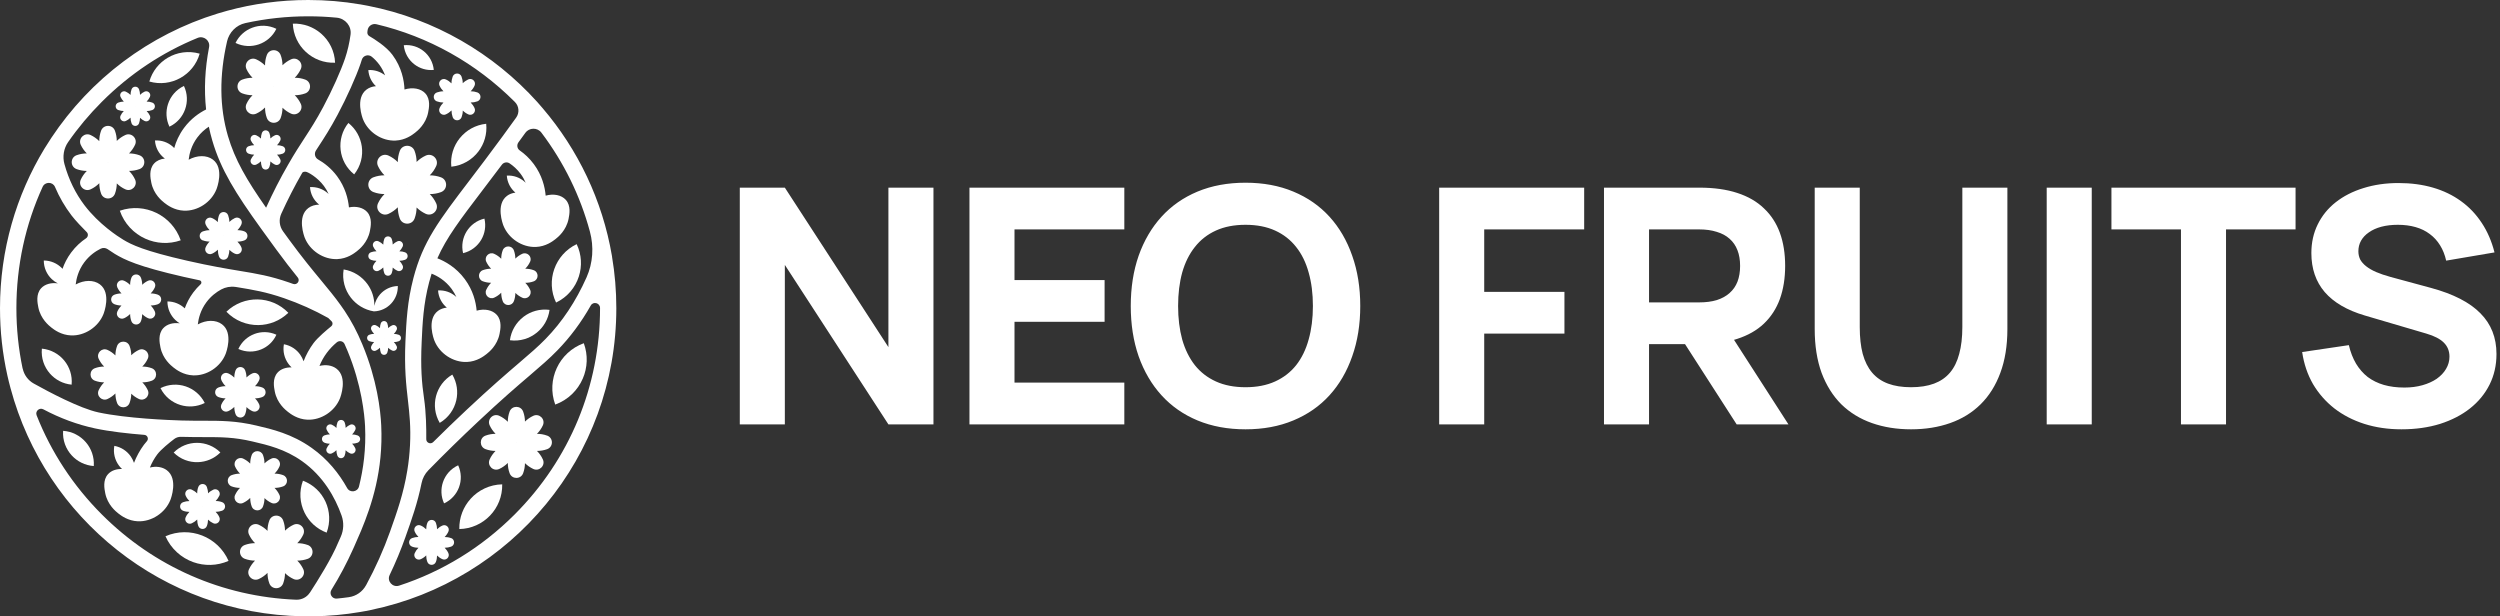 <svg width="588" height="145" viewBox="0 0 588 145" fill="none" xmlns="http://www.w3.org/2000/svg">
<rect x="0" y="0" width="588" height="145" fill="#333333" stroke="none"/>
<path d="M143.961 60.359C143.961 60.289 143.94 60.24 143.926 60.176C141.686 47.069 135.926 35.163 127.651 25.47C127.23 24.964 126.794 24.465 126.345 23.967C116.068 12.573 102.231 4.446 86.581 1.37L85.948 1.25L84.684 1.019H84.642C80.694 0.344 76.627 0 72.483 0C65.908 0 59.537 0.878 53.482 2.522C52.724 2.718 51.986 2.936 51.242 3.168C35.044 8.127 21.255 18.607 12.082 32.41C11.52 33.253 10.972 34.11 10.445 34.974C3.814 45.917 0 58.751 0 72.483C0 77.913 0.597 83.209 1.735 88.302C1.96 89.32 2.213 90.332 2.487 91.336C10.677 121.849 38.289 144.411 71.268 144.952C71.675 144.966 72.083 144.973 72.49 144.973C72.897 144.973 73.284 144.973 73.684 144.952C77.407 144.903 81.067 144.559 84.628 143.954C85.485 143.814 86.335 143.659 87.178 143.477C120.163 136.684 144.959 107.478 144.959 72.483C144.959 68.353 144.615 64.3 143.947 60.359H143.961ZM123.535 31.265C124.462 29.979 126.387 29.937 127.342 31.202C132.624 38.198 136.481 46.072 138.742 54.459C139.712 58.041 139.466 61.855 137.956 65.241C135.441 70.874 132.224 75.721 128.326 79.711C126.527 81.558 124.673 83.146 122.095 85.351C119.096 87.922 115.352 91.132 109.768 96.372C107.098 98.873 104.457 101.423 101.886 103.98C101.275 104.584 100.25 104.148 100.257 103.291C100.285 100.875 100.222 97.026 99.737 93.724C99.21 90.163 98.894 86.44 99.175 80.448C99.372 76.065 99.575 71.542 100.931 66.386C101.114 65.683 101.31 65.009 101.514 64.363C102.807 64.869 104.71 65.908 106.22 67.952C106.691 68.592 107.056 69.245 107.344 69.877C107.295 69.828 107.246 69.779 107.19 69.73C106.087 68.76 104.612 68.212 103.031 68.311C103.137 69.947 103.916 71.38 105.089 72.35C104.317 72.434 103.6 72.68 103.017 73.115C100.278 75.166 102.062 79.837 102.167 80.104C103.376 83.153 106.593 85.267 109.817 85.134C112.142 85.035 113.764 83.799 114.411 83.293C115.015 82.823 116.953 81.256 117.494 78.531C117.698 77.491 118.105 75.447 116.841 74.049C115.808 72.904 113.968 72.546 112.107 73.066C111.931 71.029 111.278 68.297 109.325 65.655C107.253 62.853 104.626 61.434 102.87 60.752C105.005 55.899 108.201 51.698 113.526 44.702C114.902 42.89 116.398 40.93 118.042 38.739C118.464 38.177 119.257 38.022 119.847 38.416C120.725 39.005 121.646 39.806 122.453 40.895C122.966 41.59 123.352 42.3 123.647 42.995C123.556 42.904 123.465 42.806 123.359 42.721C122.257 41.752 120.782 41.204 119.201 41.302C119.306 42.918 120.072 44.337 121.224 45.306C120.487 45.398 119.812 45.643 119.25 46.065C116.511 48.116 118.295 52.787 118.4 53.054C119.609 56.102 122.826 58.217 126.05 58.083C128.375 57.985 129.997 56.749 130.644 56.243C131.248 55.772 133.186 54.206 133.727 51.48C133.931 50.441 134.338 48.397 133.074 46.999C132.041 45.854 130.201 45.496 128.34 46.016C128.164 43.979 127.511 41.246 125.558 38.605C124.532 37.214 123.366 36.168 122.243 35.381C121.624 34.953 121.491 34.096 121.934 33.484C122.467 32.747 123.135 31.834 123.556 31.251L123.535 31.265ZM53.391 9.764C53.89 7.614 55.548 5.9 57.704 5.43C62.509 4.376 67.461 3.835 72.497 3.835C74.752 3.835 76.993 3.941 79.212 4.158C81.221 4.355 82.724 6.146 82.45 8.148C82.183 10.115 81.748 11.983 81.158 13.739C80.146 16.725 78.123 21.22 76.016 25.175C74.358 28.273 73.059 30.281 71.682 32.396C70.509 34.194 69.301 36.048 67.77 38.724C65.908 41.942 64.173 45.334 62.586 48.853C57.985 42.286 55.245 37.551 53.616 32.009C51.621 25.21 51.558 17.757 53.398 9.764H53.391ZM16.008 33.442C18.34 30.078 21.002 26.896 23.96 23.939C30.513 17.385 38.156 12.32 46.486 8.914C47.933 8.324 49.472 9.553 49.177 11.084C48.2 16.17 47.961 21.073 48.474 25.744C46.859 26.552 44.906 27.893 43.283 30.085C42.096 31.693 41.387 33.33 40.979 34.826C40.86 34.7 40.733 34.58 40.607 34.461C39.504 33.492 38.029 32.944 36.449 33.042C36.554 34.686 37.341 36.126 38.521 37.095C38.605 37.165 38.697 37.228 38.781 37.292C37.755 37.39 36.856 37.783 36.238 38.465C34.974 39.862 35.381 41.907 35.585 42.946C36.126 45.672 38.064 47.231 38.668 47.709C39.315 48.214 40.937 49.45 43.262 49.549C46.486 49.682 49.703 47.575 50.912 44.52C51.017 44.253 52.801 39.581 50.062 37.53C48.608 36.442 46.367 36.47 44.372 37.566C44.534 36.14 45.025 34.201 46.388 32.361C47.231 31.216 48.207 30.394 49.12 29.797C49.345 30.9 49.619 31.988 49.935 33.063C51.93 39.883 55.372 45.405 61.441 53.827C62.53 55.337 63.703 56.952 64.953 58.659C66.85 61.251 68.514 63.387 70.031 65.262C70.65 66.028 69.87 67.109 68.95 66.779C68.655 66.674 68.353 66.569 68.058 66.463C63.499 64.883 60.5 64.391 56.334 63.703C53.314 63.204 49.556 62.579 44.056 61.328C33.85 59.004 30.921 57.55 28.982 56.376C27.703 55.604 23.278 52.745 19.886 48.299C17.743 45.468 16.156 42.223 15.158 38.598C14.667 36.828 14.983 34.917 16.029 33.407L16.008 33.442ZM5.317 86.672C4.348 82.05 3.856 77.302 3.856 72.476C3.856 62.466 5.985 52.787 10.024 43.951C10.592 42.7 12.391 42.7 12.932 43.965C13.957 46.374 15.257 48.615 16.816 50.659C17.75 51.888 19.401 53.588 20.398 54.592C20.82 55.014 20.735 55.709 20.244 56.046C19.05 56.847 17.806 57.943 16.718 59.418C15.769 60.696 15.13 62.003 14.702 63.232C14.646 63.169 14.589 63.106 14.533 63.042C13.451 61.954 11.948 61.279 10.297 61.272C10.297 62.993 11.014 64.546 12.173 65.648C12.594 66.049 13.079 66.386 13.606 66.653C12.033 66.421 10.55 66.829 9.665 67.805C8.401 69.203 8.808 71.247 9.012 72.286C9.553 75.012 11.492 76.571 12.096 77.049C12.742 77.555 14.364 78.791 16.69 78.889C19.914 79.03 23.131 76.915 24.339 73.867C24.444 73.6 26.229 68.929 23.489 66.878C22.035 65.789 19.794 65.817 17.799 66.913C17.961 65.487 18.453 63.548 19.815 61.708C21.023 60.078 22.485 59.088 23.679 58.491C24.206 58.231 24.831 58.273 25.315 58.603C25.891 58.996 26.65 59.502 26.98 59.699C29.277 61.09 32.424 62.656 43.192 65.115C44.541 65.424 45.791 65.691 46.943 65.929C47.371 66.021 47.512 66.555 47.189 66.857C46.585 67.418 45.995 68.065 45.44 68.809C44.52 70.053 43.887 71.317 43.459 72.525C42.391 71.521 40.958 70.903 39.378 70.895C39.378 72.616 40.094 74.169 41.253 75.272C41.562 75.567 41.907 75.82 42.272 76.044C40.719 75.834 39.265 76.234 38.387 77.203C37.123 78.601 37.53 80.645 37.734 81.685C38.275 84.41 40.214 85.969 40.818 86.447C41.464 86.953 43.087 88.189 45.412 88.287C48.636 88.421 51.853 86.314 53.061 83.258C53.166 82.991 54.95 78.32 52.211 76.269C50.757 75.18 48.516 75.208 46.521 76.304C46.683 74.878 47.175 72.94 48.537 71.099C49.612 69.645 50.898 68.697 52.014 68.086C53.033 67.531 54.213 67.32 55.365 67.482C55.491 67.503 55.604 67.517 55.702 67.531C59.678 68.184 62.544 68.662 66.8 70.13C70.404 71.373 73.902 72.94 77.21 74.794C77.435 75.012 77.646 75.215 77.835 75.412C77.892 75.468 77.948 75.525 77.997 75.581C78.313 75.911 78.278 76.438 77.927 76.726C76.873 77.583 74.703 79.402 73.74 80.708C72.764 82.029 71.984 83.455 71.401 84.972C71.219 84.431 70.959 83.918 70.636 83.448C69.758 82.191 68.402 81.263 66.772 80.968C66.47 82.661 66.906 84.319 67.861 85.604C68.079 85.899 68.325 86.173 68.592 86.419C67.264 86.37 66.056 86.777 65.29 87.627C64.026 89.025 64.433 91.069 64.637 92.109C65.178 94.834 67.117 96.393 67.721 96.871C68.367 97.377 69.989 98.613 72.314 98.712C75.538 98.845 78.756 96.738 79.964 93.682C80.069 93.415 81.853 88.744 79.114 86.693C78.067 85.906 76.613 85.71 75.138 86.068C75.581 84.986 76.143 83.954 76.852 83.005C77.533 82.085 78.334 81.249 79.219 80.512C79.816 80.02 80.715 80.21 81.038 80.912C81.27 81.411 81.495 81.931 81.713 82.464C85.077 90.542 85.731 97.581 85.864 100.236C86.117 105.595 85.464 110.322 84.438 114.411C84.108 115.738 82.31 115.984 81.65 114.79C79.767 111.404 77.098 108.033 73.291 105.335C68.648 102.041 63.998 100.952 60.261 100.081C55.47 98.964 52.113 98.964 47.842 98.957C46.332 98.957 44.625 98.957 42.658 98.901C39.771 98.81 29.839 98.424 23.159 96.998C18.79 96.063 11.499 92.193 7.944 90.212C6.603 89.468 5.654 88.175 5.338 86.679L5.317 86.672ZM72.869 139.396C72.16 140.485 70.931 141.103 69.638 141.053C52.373 140.351 36.245 133.299 23.96 121.006C17.195 114.242 12.018 106.319 8.612 97.679C8.232 96.71 9.272 95.782 10.192 96.274C14.147 98.374 18.2 99.871 22.33 100.756C25.835 101.507 30.148 101.978 33.948 102.28C34.686 102.336 35.037 103.207 34.552 103.762C34.292 104.064 34.039 104.366 33.857 104.605C32.88 105.925 32.101 107.351 31.518 108.868C31.335 108.328 31.075 107.815 30.752 107.344C29.874 106.087 28.518 105.16 26.889 104.865C26.587 106.557 27.022 108.215 27.977 109.501C28.195 109.796 28.441 110.07 28.708 110.315C27.38 110.266 26.172 110.674 25.407 111.524C24.142 112.921 24.55 114.966 24.753 116.005C25.294 118.73 27.233 120.29 27.837 120.768C28.483 121.273 30.106 122.51 32.431 122.608C35.655 122.741 38.872 120.634 40.08 117.579C40.186 117.312 41.97 112.64 39.23 110.589C38.184 109.803 36.73 109.606 35.255 109.964C35.697 108.883 36.259 107.85 36.968 106.902C37.868 105.687 39.912 104.064 40.993 103.242C41.443 102.905 41.984 102.729 42.546 102.743H42.553C44.555 102.8 46.29 102.8 47.821 102.807C51.993 102.807 55.007 102.807 59.369 103.832C62.958 104.668 67.018 105.616 71.05 108.468C76.037 112.008 78.812 116.953 80.343 121.266C80.919 122.889 80.849 124.673 80.146 126.246C80.041 126.492 79.929 126.731 79.823 126.977L79.57 127.539C78.039 131.297 74.653 136.684 72.883 139.403L72.869 139.396ZM86.096 137.64C85.267 139.164 83.771 140.218 82.05 140.456C81.109 140.59 80.168 140.695 79.219 140.787C78.116 140.892 77.365 139.684 77.948 138.735C79.873 135.631 81.579 132.414 83.061 129.098L83.314 128.536C83.841 127.349 84.382 126.127 84.944 124.785C87.409 118.829 90.17 110.632 89.664 100.046C89.496 96.499 88.695 89.313 85.218 80.982C83.989 78.025 82.647 75.496 81.031 73.08C80.722 72.638 80.413 72.195 80.104 71.752C78.734 69.828 77.231 68.016 75.525 65.951C73.396 63.38 70.987 60.458 68.044 56.433C67.538 55.744 67.053 55.07 66.576 54.417C65.698 53.215 65.543 51.628 66.154 50.272C67.671 46.936 69.322 43.705 71.092 40.642C71.198 40.467 71.443 40.368 71.9 40.389C72.356 40.41 74.653 41.668 76.199 43.761C76.662 44.386 77.014 45.018 77.295 45.643C77.217 45.573 77.147 45.496 77.07 45.426C75.967 44.456 74.492 43.908 72.912 44.007C73.017 45.65 73.803 47.09 74.984 48.06C75.012 48.088 75.047 48.109 75.082 48.13C74.127 48.137 73.235 48.397 72.525 48.924C69.786 50.975 71.57 55.646 71.675 55.913C72.883 58.961 76.1 61.076 79.325 60.942C81.65 60.844 83.272 59.608 83.918 59.102C84.522 58.631 86.461 57.065 87.002 54.339C87.206 53.3 87.613 51.256 86.349 49.858C85.4 48.811 83.771 48.432 82.071 48.776C81.881 46.753 81.214 44.063 79.296 41.464C77.899 39.581 76.255 38.324 74.801 37.495C74.063 37.074 73.853 36.112 74.309 35.402C74.506 35.093 74.703 34.791 74.899 34.489C76.325 32.304 77.667 30.232 79.402 26.987C81.6 22.857 83.715 18.144 84.803 14.969C84.902 14.667 85 14.357 85.099 14.049C85.4 13.051 86.637 12.686 87.445 13.346C88.056 13.845 88.653 14.456 89.208 15.2C89.826 16.043 90.261 16.9 90.57 17.722C89.496 16.865 88.112 16.387 86.63 16.479C86.728 17.982 87.402 19.31 88.414 20.272C87.592 20.335 86.834 20.595 86.222 21.052C83.483 23.103 85.267 27.774 85.372 28.041C86.581 31.089 89.798 33.203 93.022 33.063C95.347 32.965 96.969 31.728 97.616 31.223C98.22 30.752 100.158 29.186 100.699 26.46C100.903 25.421 101.31 23.377 100.046 21.979C98.978 20.799 97.054 20.462 95.136 21.052C95.059 18.972 94.504 15.875 92.305 12.903C90.83 10.916 88.042 9.174 86.869 8.492C86.538 8.303 86.363 7.937 86.405 7.558C86.419 7.432 86.433 7.312 86.447 7.186C86.546 6.16 87.522 5.458 88.526 5.697C100.741 8.598 111.945 14.835 121.048 23.931L121.105 23.988C122.088 24.971 122.214 26.523 121.407 27.654C120.29 29.214 119.187 30.738 118.098 32.213C115.183 36.189 112.69 39.476 110.484 42.363C103.151 51.986 99.477 56.826 97.236 65.403C95.789 70.952 95.572 75.686 95.361 80.259C95.073 86.559 95.537 90.591 95.944 94.153C96.309 97.356 96.653 100.376 96.436 104.696C96.33 106.733 96.126 108.693 95.796 110.667C94.918 116.096 93.331 120.536 91.807 124.835L91.772 124.947C90.219 129.302 88.323 133.545 86.11 137.626L86.096 137.64ZM141.131 72.476C141.131 90.809 133.994 108.047 121.034 121.013C113.28 128.768 103.994 134.444 93.858 137.745C92.341 138.237 90.957 136.684 91.645 135.244C93.05 132.315 94.3 129.316 95.382 126.26L95.417 126.148C96.787 122.299 98.199 118.344 99.154 113.617C99.386 112.479 99.941 111.432 100.755 110.603C104.506 106.768 108.426 102.933 112.416 99.189C117.937 94.005 121.638 90.83 124.617 88.287C127.265 86.019 129.183 84.375 131.093 82.408C134.085 79.339 136.712 75.812 138.946 71.858C139.536 70.811 141.131 71.247 141.131 72.441V72.49V72.476Z" fill="white"/>
<path d="M27.816 25.876C28.238 26.03 28.673 26.108 29.116 26.115C28.8 26.431 28.54 26.803 28.35 27.21C27.985 27.997 28.807 28.819 29.593 28.454C30.008 28.264 30.387 27.99 30.703 27.674C30.703 28.124 30.78 28.58 30.942 29.009C31.244 29.823 32.396 29.823 32.698 29.009C32.853 28.587 32.93 28.152 32.937 27.709C33.246 28.018 33.618 28.271 34.019 28.461C34.805 28.819 35.62 28.004 35.255 27.218C35.072 26.81 34.805 26.438 34.489 26.122C34.939 26.122 35.388 26.044 35.817 25.883C36.639 25.588 36.639 24.429 35.817 24.127C35.388 23.965 34.939 23.888 34.482 23.895C34.805 23.572 35.058 23.207 35.255 22.792C35.62 22.012 34.805 21.191 34.019 21.549C33.611 21.732 33.246 21.991 32.937 22.308C32.937 21.865 32.853 21.422 32.698 21.001C32.396 20.186 31.244 20.193 30.942 21.001C30.78 21.43 30.703 21.879 30.703 22.329C30.387 22.006 30.008 21.746 29.593 21.556C28.807 21.191 27.985 22.006 28.35 22.792C28.54 23.2 28.8 23.572 29.123 23.895C28.68 23.895 28.238 23.972 27.816 24.127C27.001 24.429 27.001 25.581 27.816 25.883V25.876ZM31.813 24.984L31.827 24.998C31.827 24.998 31.813 24.998 31.813 25.012V24.984Z" fill="white"/>
<path d="M66.485 34.39C66.056 34.229 65.6 34.151 65.15 34.151C65.466 33.835 65.726 33.463 65.923 33.056C66.281 32.269 65.466 31.454 64.68 31.812C64.279 31.995 63.907 32.255 63.598 32.564C63.598 32.128 63.52 31.686 63.359 31.264C63.057 30.45 61.905 30.45 61.603 31.264C61.448 31.686 61.371 32.142 61.371 32.592C61.048 32.269 60.676 32.002 60.261 31.812C59.468 31.447 58.653 32.269 59.011 33.056C59.201 33.463 59.468 33.835 59.784 34.151C59.341 34.151 58.899 34.236 58.484 34.39C57.669 34.685 57.669 35.844 58.484 36.146C58.899 36.301 59.341 36.378 59.784 36.378C59.468 36.701 59.208 37.074 59.011 37.481C58.653 38.268 59.468 39.082 60.261 38.717C60.676 38.528 61.048 38.261 61.371 37.944C61.371 38.394 61.448 38.851 61.603 39.272C61.905 40.094 63.064 40.094 63.359 39.272C63.52 38.851 63.598 38.408 63.598 37.965C63.914 38.282 64.279 38.528 64.68 38.724C65.466 39.082 66.281 38.261 65.923 37.481C65.733 37.074 65.473 36.701 65.15 36.378C65.6 36.378 66.056 36.308 66.478 36.146C67.3 35.851 67.3 34.692 66.478 34.39H66.485ZM62.467 35.282V35.254C62.467 35.254 62.481 35.254 62.488 35.268C62.488 35.268 62.474 35.268 62.467 35.282Z" fill="white"/>
<path d="M47.709 56.53C48.215 56.72 48.756 56.818 49.297 56.818C48.91 57.204 48.594 57.661 48.369 58.16C47.92 59.122 48.917 60.112 49.88 59.67C50.385 59.438 50.842 59.115 51.235 58.721C51.235 59.269 51.327 59.817 51.516 60.344C51.881 61.334 53.293 61.342 53.658 60.344C53.841 59.838 53.94 59.297 53.94 58.764C54.326 59.136 54.768 59.452 55.26 59.677C56.222 60.119 57.213 59.129 56.77 58.167C56.545 57.668 56.222 57.218 55.843 56.832C56.391 56.832 56.939 56.741 57.459 56.551C58.456 56.186 58.456 54.774 57.459 54.409C56.939 54.219 56.391 54.128 55.843 54.128C56.229 53.741 56.545 53.292 56.77 52.793C57.213 51.831 56.222 50.84 55.26 51.276C54.768 51.508 54.326 51.817 53.94 52.196C53.94 51.655 53.841 51.128 53.651 50.616C53.286 49.618 51.881 49.625 51.516 50.616C51.327 51.142 51.228 51.683 51.235 52.238C50.842 51.845 50.385 51.522 49.88 51.29C48.917 50.84 47.92 51.838 48.369 52.8C48.601 53.306 48.917 53.755 49.297 54.142C48.763 54.142 48.229 54.24 47.709 54.423C46.712 54.788 46.712 56.2 47.709 56.558V56.53ZM52.563 55.448C52.563 55.448 52.577 55.462 52.584 55.469C52.584 55.469 52.57 55.483 52.563 55.483V55.448Z" fill="white"/>
<path d="M26.918 71.556C27.459 71.753 28.014 71.858 28.576 71.858C28.176 72.266 27.846 72.736 27.6 73.263C27.129 74.267 28.176 75.307 29.187 74.85C29.721 74.605 30.192 74.267 30.606 73.853C30.606 74.429 30.704 74.998 30.901 75.546C31.287 76.592 32.763 76.592 33.149 75.546C33.346 75.005 33.444 74.443 33.451 73.881C33.851 74.281 34.315 74.605 34.828 74.843C35.832 75.307 36.872 74.26 36.415 73.256C36.169 72.729 35.846 72.258 35.439 71.851C36.008 71.851 36.584 71.753 37.132 71.556C38.178 71.17 38.178 69.695 37.132 69.308C36.584 69.112 36.008 69.006 35.432 69.013C35.839 68.613 36.169 68.135 36.415 67.609C36.879 66.611 35.839 65.557 34.828 66.028C34.315 66.267 33.844 66.59 33.451 66.983C33.451 66.421 33.346 65.859 33.149 65.326C32.763 64.286 31.287 64.286 30.901 65.326C30.704 65.874 30.599 66.442 30.606 67.018C30.199 66.611 29.714 66.267 29.187 66.028C28.176 65.557 27.129 66.604 27.6 67.609C27.846 68.135 28.176 68.606 28.583 69.013C28.021 69.013 27.452 69.112 26.918 69.308C25.879 69.695 25.879 71.17 26.918 71.549V71.556ZM32.011 70.418L32.032 70.439L32.011 70.46V70.425V70.418Z" fill="white"/>
<path d="M51.385 93.393C51.926 93.59 52.495 93.688 53.057 93.695C52.657 94.095 52.319 94.58 52.074 95.107C51.596 96.125 52.657 97.179 53.675 96.708C54.209 96.456 54.694 96.118 55.108 95.704C55.108 96.287 55.206 96.863 55.403 97.418C55.797 98.472 57.286 98.478 57.665 97.418C57.862 96.877 57.967 96.308 57.974 95.739C58.374 96.139 58.845 96.463 59.365 96.708C60.376 97.179 61.43 96.118 60.959 95.107C60.713 94.58 60.383 94.102 59.976 93.695C60.552 93.695 61.128 93.597 61.683 93.393C62.736 93.007 62.736 91.51 61.683 91.131C61.128 90.927 60.545 90.829 59.969 90.829C60.376 90.422 60.713 89.944 60.959 89.417C61.43 88.406 60.376 87.345 59.365 87.816C58.845 88.061 58.367 88.385 57.974 88.785C57.974 88.216 57.862 87.647 57.665 87.106C57.279 86.06 55.789 86.06 55.403 87.106C55.206 87.661 55.101 88.237 55.108 88.82C54.701 88.406 54.209 88.061 53.675 87.816C52.657 87.345 51.596 88.399 52.074 89.417C52.319 89.944 52.65 90.422 53.064 90.829C52.495 90.829 51.926 90.934 51.385 91.131C50.339 91.517 50.332 93.007 51.385 93.393ZM56.52 92.241C56.52 92.241 56.534 92.255 56.541 92.262C56.541 92.262 56.527 92.276 56.52 92.283V92.248V92.241Z" fill="white"/>
<path d="M120.866 70.846C121.098 70.214 121.21 69.554 121.217 68.894C121.688 69.357 122.229 69.743 122.833 70.017C124.013 70.565 125.228 69.336 124.687 68.163C124.406 67.545 124.02 66.997 123.542 66.519C124.216 66.519 124.891 66.407 125.523 66.175C126.745 65.725 126.745 63.998 125.523 63.548C124.891 63.316 124.209 63.197 123.535 63.204C124.013 62.726 124.399 62.178 124.68 61.56C125.228 60.387 124.006 59.165 122.826 59.699C122.221 59.98 121.681 60.359 121.21 60.83C121.21 60.169 121.091 59.509 120.859 58.877C120.409 57.655 118.688 57.662 118.239 58.877C118 59.509 117.888 60.183 117.888 60.858C117.41 60.38 116.855 59.98 116.23 59.699C115.043 59.151 113.828 60.373 114.368 61.553C114.649 62.171 115.043 62.719 115.513 63.197C114.86 63.197 114.2 63.309 113.568 63.541C112.352 63.991 112.352 65.719 113.568 66.161C114.193 66.393 114.853 66.505 115.513 66.512C115.036 66.99 114.656 67.538 114.368 68.156C113.821 69.336 115.043 70.551 116.23 70.01C116.855 69.722 117.41 69.329 117.888 68.851C117.888 69.526 118 70.2 118.239 70.832C118.688 72.047 120.409 72.054 120.859 70.832L120.866 70.846ZM119.531 64.883V64.841C119.531 64.841 119.545 64.862 119.559 64.869C119.545 64.869 119.538 64.883 119.531 64.89V64.883Z" fill="white"/>
<path d="M90.418 45.656C89.793 46.288 89.273 47.026 88.901 47.834C88.185 49.4 89.807 51.016 91.367 50.299C92.196 49.913 92.94 49.386 93.565 48.754C93.565 49.646 93.72 50.545 94.029 51.388C94.626 53.004 96.916 53.011 97.513 51.388C97.822 50.552 97.977 49.674 97.984 48.803C98.609 49.414 99.332 49.92 100.133 50.292C101.699 51.009 103.315 49.386 102.591 47.827C102.219 47.012 101.706 46.274 101.081 45.649C101.973 45.649 102.865 45.502 103.708 45.193C105.331 44.596 105.331 42.298 103.708 41.702C102.858 41.392 101.966 41.238 101.074 41.238C101.706 40.613 102.219 39.875 102.591 39.06C103.315 37.501 101.699 35.871 100.133 36.595C99.332 36.96 98.609 37.466 97.984 38.084C97.984 37.206 97.822 36.335 97.513 35.499C96.916 33.883 94.626 33.891 94.029 35.499C93.72 36.349 93.558 37.234 93.565 38.133C92.94 37.494 92.196 36.967 91.367 36.588C89.8 35.864 88.178 37.48 88.901 39.053C89.281 39.868 89.8 40.606 90.425 41.231C89.547 41.231 88.677 41.385 87.841 41.694C86.225 42.291 86.225 44.581 87.841 45.178C88.677 45.487 89.547 45.642 90.425 45.642L90.418 45.656ZM95.75 43.422C95.75 43.422 95.771 43.444 95.778 43.45C95.778 43.465 95.757 43.472 95.75 43.486V43.429V43.422Z" fill="white"/>
<path d="M102.75 23.839C103.249 24.021 103.775 24.113 104.302 24.113C103.93 24.492 103.614 24.934 103.389 25.419C102.954 26.36 103.937 27.337 104.871 26.901C105.37 26.669 105.812 26.353 106.199 25.974C106.199 26.515 106.29 27.049 106.473 27.561C106.831 28.538 108.208 28.538 108.566 27.561C108.749 27.063 108.847 26.536 108.847 26.002C109.219 26.374 109.655 26.677 110.139 26.901C111.074 27.33 112.043 26.353 111.614 25.419C111.39 24.934 111.074 24.492 110.701 24.113C111.235 24.113 111.769 24.021 112.282 23.839C113.258 23.488 113.258 22.104 112.282 21.738C111.776 21.556 111.235 21.465 110.694 21.465C111.074 21.092 111.39 20.65 111.614 20.158C112.043 19.224 111.074 18.247 110.132 18.676C109.655 18.901 109.212 19.203 108.84 19.575C108.84 19.048 108.742 18.521 108.559 18.023C108.201 17.046 106.824 17.053 106.466 18.023C106.283 18.535 106.185 19.069 106.192 19.61C105.805 19.224 105.363 18.908 104.864 18.683C103.93 18.254 102.947 19.224 103.382 20.165C103.607 20.65 103.923 21.092 104.302 21.471C103.775 21.471 103.249 21.57 102.75 21.745C101.773 22.104 101.773 23.48 102.75 23.846V23.839ZM107.505 22.771L107.519 22.785C107.519 22.785 107.519 22.799 107.505 22.806V22.771Z" fill="white"/>
<path d="M87.236 61.111C87.657 61.265 88.093 61.343 88.542 61.343C88.226 61.659 87.966 62.031 87.776 62.445C87.411 63.239 88.233 64.054 89.027 63.689C89.441 63.499 89.82 63.232 90.144 62.909C90.144 63.358 90.221 63.815 90.375 64.237C90.677 65.058 91.837 65.065 92.138 64.237C92.293 63.815 92.37 63.373 92.37 62.93C92.686 63.239 93.052 63.492 93.459 63.682C94.246 64.054 95.068 63.225 94.702 62.438C94.513 62.031 94.253 61.652 93.93 61.336C94.386 61.336 94.836 61.258 95.264 61.104C96.086 60.809 96.086 59.643 95.264 59.341C94.836 59.179 94.379 59.109 93.93 59.109C94.246 58.793 94.506 58.42 94.702 58.006C95.068 57.219 94.246 56.397 93.459 56.763C93.052 56.945 92.686 57.205 92.37 57.514C92.37 57.072 92.293 56.629 92.138 56.208C91.837 55.393 90.677 55.393 90.375 56.208C90.221 56.636 90.144 57.086 90.144 57.535C89.82 57.212 89.448 56.945 89.027 56.756C88.233 56.383 87.418 57.205 87.776 57.999C87.966 58.413 88.226 58.786 88.549 59.102C88.107 59.102 87.664 59.179 87.243 59.334C86.428 59.636 86.421 60.795 87.243 61.097L87.236 61.111ZM91.239 60.219L91.254 60.233C91.254 60.233 91.239 60.233 91.239 60.247V60.219Z" fill="white"/>
<path d="M93.296 81.41C93.135 81.059 92.91 80.736 92.629 80.462C93.022 80.462 93.409 80.399 93.781 80.258C94.491 80.005 94.491 79.001 93.781 78.741C93.409 78.6 93.016 78.537 92.629 78.537C92.903 78.263 93.128 77.947 93.296 77.589C93.606 76.915 92.903 76.198 92.229 76.521C91.878 76.676 91.561 76.901 91.295 77.168C91.295 76.788 91.224 76.402 91.091 76.037C90.831 75.334 89.826 75.334 89.567 76.037C89.433 76.409 89.363 76.795 89.37 77.181C89.089 76.9 88.766 76.676 88.408 76.507C87.726 76.191 87.017 76.894 87.333 77.575C87.495 77.933 87.719 78.249 88 78.523C87.621 78.523 87.235 78.593 86.869 78.727C86.167 78.987 86.16 79.984 86.869 80.244C87.235 80.377 87.607 80.448 87.993 80.448C87.719 80.722 87.495 81.045 87.333 81.396C87.024 82.077 87.726 82.787 88.408 82.464C88.766 82.302 89.089 82.07 89.37 81.789C89.37 82.176 89.433 82.569 89.567 82.934C89.826 83.637 90.831 83.644 91.091 82.934C91.224 82.569 91.295 82.19 91.295 81.803C91.569 82.07 91.878 82.288 92.229 82.45C92.903 82.766 93.612 82.056 93.296 81.382V81.41ZM90.318 79.514V79.493C90.318 79.493 90.318 79.493 90.332 79.507C90.332 79.507 90.318 79.507 90.318 79.521V79.514Z" fill="white"/>
<path d="M76.304 104.134C76.711 104.288 77.147 104.359 77.575 104.366C77.266 104.675 77.013 105.033 76.831 105.433C76.472 106.199 77.273 106.993 78.046 106.641C78.453 106.459 78.818 106.199 79.12 105.883C79.12 106.318 79.198 106.761 79.352 107.175C79.64 107.962 80.771 107.969 81.059 107.175C81.214 106.768 81.291 106.332 81.291 105.904C81.6 106.206 81.951 106.459 82.352 106.634C83.117 106.986 83.911 106.192 83.56 105.419C83.377 105.019 83.124 104.661 82.815 104.352C83.251 104.352 83.686 104.274 84.108 104.127C84.908 103.832 84.908 102.701 84.108 102.413C83.693 102.258 83.258 102.181 82.815 102.181C83.124 101.872 83.377 101.514 83.567 101.113C83.918 100.341 83.124 99.547 82.359 99.898C81.958 100.081 81.607 100.327 81.298 100.629C81.298 100.2 81.221 99.772 81.066 99.357C80.778 98.564 79.647 98.571 79.359 99.357C79.205 99.772 79.127 100.214 79.127 100.65C78.818 100.334 78.453 100.081 78.053 99.891C77.28 99.54 76.479 100.327 76.838 101.099C77.02 101.5 77.273 101.865 77.582 102.167C77.154 102.167 76.725 102.244 76.311 102.399C75.524 102.687 75.524 103.818 76.311 104.106L76.304 104.134ZM80.188 103.27C80.188 103.27 80.188 103.27 80.202 103.284C80.202 103.284 80.202 103.284 80.188 103.298V103.27Z" fill="white"/>
<path d="M25.288 93.844C25.984 93.521 26.609 93.078 27.143 92.544C27.143 93.303 27.269 94.055 27.536 94.771C28.042 96.134 29.973 96.134 30.472 94.771C30.732 94.069 30.865 93.331 30.872 92.594C31.392 93.106 32.01 93.535 32.678 93.844C33.998 94.455 35.361 93.085 34.757 91.765C34.434 91.076 33.998 90.465 33.471 89.931C34.223 89.931 34.982 89.812 35.691 89.545C37.054 89.046 37.054 87.108 35.691 86.602C34.975 86.342 34.223 86.209 33.464 86.216C33.998 85.682 34.434 85.071 34.75 84.382C35.361 83.062 33.998 81.692 32.678 82.296C32.003 82.612 31.385 83.041 30.872 83.553C30.872 82.816 30.739 82.078 30.472 81.376C29.973 80.013 28.035 80.02 27.536 81.376C27.276 82.092 27.143 82.844 27.143 83.603C26.609 83.062 25.984 82.619 25.288 82.303C23.968 81.685 22.598 83.055 23.202 84.375C23.525 85.071 23.961 85.682 24.494 86.216C23.75 86.216 23.012 86.342 22.317 86.602C20.954 87.101 20.954 89.039 22.317 89.538C23.019 89.798 23.757 89.931 24.494 89.931C23.968 90.465 23.532 91.083 23.209 91.772C22.598 93.092 23.975 94.455 25.295 93.844H25.288ZM28.983 88.049C28.983 88.049 28.997 88.07 29.004 88.077C29.004 88.077 28.99 88.098 28.983 88.105V88.056V88.049Z" fill="white"/>
<path d="M18.01 39.771C18.783 40.052 19.598 40.199 20.419 40.206C19.836 40.789 19.352 41.477 19 42.236C18.326 43.697 19.843 45.214 21.305 44.533C22.077 44.182 22.765 43.69 23.355 43.093C23.355 43.929 23.496 44.758 23.784 45.551C24.339 47.062 26.474 47.062 27.036 45.551C27.324 44.779 27.465 43.957 27.472 43.142C28.048 43.711 28.729 44.189 29.481 44.526C30.935 45.2 32.445 43.683 31.771 42.229C31.426 41.471 30.942 40.789 30.352 40.199C31.188 40.199 32.016 40.059 32.81 39.771C34.32 39.216 34.32 37.073 32.81 36.518C32.016 36.223 31.18 36.083 30.345 36.083C30.928 35.5 31.412 34.812 31.764 34.06C32.438 32.606 30.928 31.082 29.474 31.756C28.722 32.1 28.041 32.578 27.465 33.147C27.465 32.332 27.317 31.51 27.029 30.737C26.474 29.227 24.339 29.234 23.777 30.737C23.489 31.524 23.341 32.36 23.349 33.196C22.759 32.599 22.063 32.114 21.297 31.756C19.836 31.082 18.319 32.599 18.994 34.06C19.345 34.819 19.829 35.5 20.412 36.083C19.598 36.083 18.783 36.23 18.003 36.511C16.5 37.066 16.493 39.202 18.003 39.764L18.01 39.771ZM25.393 38.113C25.393 38.113 25.414 38.134 25.421 38.148C25.421 38.148 25.4 38.162 25.393 38.176V38.12V38.113Z" fill="white"/>
<path d="M62.762 12.938C62.467 13.724 62.327 14.56 62.334 15.396C61.743 14.806 61.041 14.314 60.276 13.963C58.814 13.282 57.297 14.799 57.971 16.26C58.323 17.019 58.807 17.707 59.397 18.29C58.576 18.29 57.761 18.431 56.988 18.719C55.478 19.267 55.478 21.409 56.988 21.964C57.761 22.252 58.576 22.392 59.39 22.399C58.807 22.982 58.323 23.671 57.971 24.429C57.297 25.883 58.814 27.401 60.276 26.726C61.048 26.368 61.743 25.876 62.334 25.286C62.334 26.122 62.467 26.951 62.762 27.745C63.317 29.255 65.452 29.262 66.014 27.745C66.295 26.972 66.443 26.157 66.443 25.335C67.026 25.904 67.7 26.382 68.452 26.726C69.906 27.393 71.423 25.876 70.749 24.422C70.397 23.664 69.913 22.982 69.33 22.399C70.166 22.399 70.987 22.259 71.788 21.971C73.298 21.416 73.298 19.273 71.788 18.719C70.994 18.424 70.159 18.283 69.323 18.29C69.906 17.707 70.39 17.019 70.742 16.26C71.416 14.806 69.906 13.289 68.452 13.956C67.7 14.3 67.026 14.778 66.443 15.347C66.443 14.532 66.295 13.71 66.007 12.938C65.452 11.427 63.317 11.434 62.762 12.938ZM64.356 20.362V20.313C64.356 20.313 64.378 20.327 64.385 20.341C64.385 20.341 64.371 20.362 64.356 20.369V20.362Z" fill="white"/>
<path d="M72.378 128.184C71.584 127.896 70.748 127.749 69.912 127.756C70.496 127.173 70.98 126.485 71.331 125.726C72.006 124.265 70.496 122.748 69.041 123.422C68.29 123.766 67.616 124.237 67.033 124.813C67.033 123.991 66.885 123.176 66.597 122.403C66.042 120.893 63.907 120.9 63.352 122.403C63.057 123.19 62.916 124.026 62.916 124.862C62.333 124.265 61.631 123.78 60.865 123.422C59.404 122.748 57.887 124.258 58.561 125.719C58.913 126.485 59.397 127.166 59.987 127.749C59.165 127.749 58.351 127.896 57.578 128.177C56.068 128.732 56.068 130.868 57.578 131.43C58.351 131.711 59.165 131.858 59.98 131.858C59.397 132.448 58.913 133.136 58.561 133.888C57.887 135.349 59.404 136.859 60.865 136.185C61.638 135.834 62.333 135.335 62.916 134.745C62.916 135.588 63.057 136.417 63.352 137.211C63.907 138.721 66.042 138.721 66.604 137.211C66.885 136.431 67.033 135.616 67.033 134.801C67.616 135.37 68.29 135.841 69.041 136.185C70.496 136.859 72.013 135.342 71.338 133.888C70.987 133.122 70.502 132.441 69.919 131.858C70.755 131.858 71.577 131.725 72.378 131.437C73.888 130.882 73.888 128.739 72.378 128.177V128.184ZM64.953 129.842V129.786C64.953 129.786 64.975 129.807 64.981 129.814C64.981 129.828 64.968 129.835 64.953 129.849V129.842Z" fill="white"/>
<path d="M128.697 102.462C127.925 102.174 127.103 102.034 126.288 102.041C126.857 101.472 127.335 100.797 127.679 100.053C128.339 98.62 126.857 97.138 125.431 97.798C124.7 98.135 124.033 98.599 123.471 99.161C123.471 98.367 123.324 97.566 123.043 96.801C122.495 95.326 120.409 95.326 119.861 96.801C119.573 97.573 119.432 98.388 119.439 99.203C118.863 98.62 118.175 98.135 117.423 97.791C115.99 97.131 114.508 98.613 115.169 100.039C115.513 100.79 115.983 101.465 116.559 102.034C115.759 102.034 114.958 102.174 114.192 102.455C112.717 102.996 112.717 105.089 114.192 105.637C114.958 105.918 115.759 106.059 116.552 106.059C115.983 106.635 115.506 107.309 115.169 108.053C114.508 109.486 115.99 110.961 117.423 110.301C118.175 109.957 118.856 109.472 119.439 108.889C119.439 109.704 119.573 110.526 119.861 111.299C120.409 112.774 122.495 112.781 123.043 111.299C123.324 110.54 123.464 109.739 123.471 108.939C124.033 109.493 124.7 109.957 125.431 110.301C126.864 110.961 128.339 109.472 127.679 108.053C127.342 107.309 126.864 106.635 126.295 106.059C127.11 106.059 127.925 105.925 128.697 105.644C130.179 105.096 130.179 103.003 128.697 102.455V102.462ZM121.42 104.078V104.029C121.42 104.029 121.441 104.043 121.448 104.057L121.42 104.085V104.078Z" fill="white"/>
<path d="M57.179 118.288C57.804 117.993 58.38 117.592 58.85 117.108C58.85 117.789 58.963 118.47 59.202 119.117C59.658 120.346 61.4 120.353 61.857 119.117C62.096 118.484 62.208 117.817 62.208 117.15C62.686 117.621 63.233 118 63.852 118.288C65.039 118.836 66.268 117.599 65.727 116.412C65.439 115.794 65.046 115.232 64.568 114.755C65.249 114.755 65.931 114.642 66.577 114.403C67.813 113.954 67.813 112.205 66.577 111.748C65.931 111.509 65.249 111.397 64.568 111.397C65.046 110.919 65.439 110.364 65.72 109.739C66.275 108.552 65.039 107.316 63.852 107.857C63.233 108.138 62.686 108.524 62.208 108.995C62.208 108.327 62.096 107.66 61.857 107.028C61.4 105.806 59.658 105.806 59.202 107.028C58.963 107.674 58.85 108.356 58.85 109.037C58.373 108.552 57.804 108.152 57.179 107.857C55.984 107.309 54.748 108.545 55.296 109.739C55.584 110.364 55.977 110.919 56.455 111.397C55.788 111.397 55.12 111.516 54.488 111.748C53.259 112.205 53.259 113.947 54.488 114.403C55.12 114.635 55.781 114.748 56.448 114.755C55.97 115.232 55.584 115.794 55.296 116.412C54.741 117.606 55.984 118.843 57.179 118.288ZM60.515 113.048C60.515 113.048 60.529 113.069 60.536 113.076L60.515 113.097V113.055V113.048Z" fill="white"/>
<path d="M51.593 116.602C52.007 115.696 51.073 114.754 50.167 115.169C49.703 115.387 49.282 115.675 48.93 116.033C48.93 115.527 48.832 115.021 48.656 114.537C48.319 113.602 46.992 113.602 46.64 114.537C46.458 115.028 46.373 115.541 46.38 116.061C46.015 115.689 45.58 115.387 45.102 115.162C44.196 114.747 43.255 115.682 43.669 116.588C43.887 117.065 44.189 117.487 44.554 117.852C44.048 117.852 43.543 117.943 43.058 118.119C42.124 118.456 42.124 119.784 43.058 120.128C43.536 120.311 44.041 120.395 44.547 120.395C44.189 120.76 43.887 121.182 43.669 121.659C43.255 122.565 44.196 123.5 45.102 123.085C45.58 122.86 46.015 122.558 46.38 122.193C46.38 122.706 46.465 123.226 46.64 123.71C46.985 124.644 48.312 124.651 48.656 123.71C48.839 123.233 48.923 122.72 48.93 122.214C49.282 122.565 49.703 122.853 50.167 123.071C51.073 123.485 52.007 122.544 51.593 121.645C51.375 121.167 51.08 120.746 50.715 120.381C51.234 120.381 51.747 120.296 52.239 120.121C53.173 119.777 53.173 118.449 52.239 118.105C51.747 117.922 51.227 117.831 50.715 117.838C51.073 117.473 51.375 117.051 51.593 116.581V116.602ZM47.638 119.144V119.109C47.638 119.109 47.652 119.123 47.659 119.123C47.659 119.123 47.645 119.137 47.638 119.144Z" fill="white"/>
<path d="M28.182 49.562C29.235 52.617 31.476 54.928 34.208 56.151C36.73 57.288 39.68 57.499 42.504 56.523C41.486 53.587 39.378 51.339 36.786 50.075C34.194 48.817 31.125 48.543 28.182 49.562Z" fill="white"/>
<path d="M67.811 73.564C65.837 71.52 63.217 70.466 60.583 70.424C57.949 70.382 55.294 71.337 53.25 73.318C55.301 75.447 58.055 76.493 60.794 76.458C63.33 76.423 65.852 75.468 67.818 73.564H67.811Z" fill="white"/>
<path d="M130.364 63.288C129.486 65.775 129.556 68.591 130.785 71.162C133.454 69.891 135.323 67.615 136.152 65.002C136.924 62.593 136.812 59.888 135.632 57.423C133.068 58.652 131.242 60.801 130.364 63.288Z" fill="white"/>
<path d="M42.454 95.263C44.281 95.818 46.318 95.698 48.158 94.785C47.203 92.868 45.559 91.512 43.676 90.88C41.794 90.247 39.666 90.332 37.748 91.287C38.739 93.282 40.473 94.666 42.454 95.263Z" fill="white"/>
<path d="M9.848 82C9.637 84.22 10.382 86.306 11.744 87.865C13.002 89.298 14.793 90.275 16.844 90.471C17.048 88.336 16.366 86.32 15.102 84.789C13.838 83.257 11.983 82.204 9.848 82Z" fill="white"/>
<path d="M14.843 101.331C14.689 103.558 15.489 105.623 16.894 107.14C18.194 108.538 20.006 109.472 22.057 109.613C22.204 107.47 21.467 105.475 20.16 103.979C18.854 102.483 16.979 101.479 14.836 101.331H14.843Z" fill="white"/>
<path d="M51.832 106.417C50.314 104.907 48.319 104.155 46.332 104.155C44.344 104.155 42.356 104.921 40.846 106.445C42.426 108.019 44.512 108.77 46.578 108.7C48.488 108.637 50.378 107.878 51.832 106.417Z" fill="white"/>
<path d="M59.84 78.551C58.217 79.155 56.833 80.384 56.06 82.077C57.824 82.878 59.755 82.864 61.42 82.182C62.958 81.557 64.272 80.363 65.009 78.727C63.309 77.954 61.462 77.94 59.84 78.544V78.551Z" fill="white"/>
<path d="M110.689 117.318C108.989 119.2 107.977 121.701 108.033 124.433C110.878 124.377 113.428 123.169 115.254 121.265C117.081 119.362 118.176 116.763 118.12 113.918C115.163 113.981 112.529 115.281 110.689 117.311V117.318Z" fill="white"/>
<path d="M107.958 114.607C108.562 112.985 108.541 111.137 107.762 109.438C105.998 110.245 104.748 111.72 104.179 113.42C103.652 114.994 103.694 116.764 104.446 118.393C106.139 117.614 107.361 116.223 107.965 114.6L107.958 114.607Z" fill="white"/>
<path d="M108.16 32.466C106.677 34.292 105.891 36.687 106.151 39.209C108.778 38.935 111.025 37.587 112.515 35.641C113.884 33.843 114.601 31.539 114.355 29.115C111.826 29.375 109.649 30.64 108.167 32.466H108.16Z" fill="white"/>
<path d="M102.028 16.443C101.852 14.666 100.981 13.128 99.703 12.074C98.425 11.021 96.746 10.459 94.969 10.634C95.151 12.482 96.086 14.069 97.448 15.123C98.706 16.099 100.321 16.612 102.028 16.443Z" fill="white"/>
<path d="M81.939 28.918C80.457 30.772 79.867 33.055 80.113 35.247C80.359 37.438 81.44 39.532 83.302 41.014C84.84 39.082 85.416 36.694 85.093 34.425C84.791 32.332 83.723 30.344 81.939 28.918Z" fill="white"/>
<path d="M87.946 73.234C87.946 73.234 87.946 73.234 87.953 73.234C89.548 73.185 90.974 72.496 91.985 71.415C93.004 70.333 93.608 68.865 93.566 67.27C91.901 67.32 90.426 68.064 89.4 69.216C88.726 69.975 88.255 70.916 88.052 71.942C88.073 70.066 87.483 68.282 86.429 66.828C85.137 65.044 83.17 63.751 80.824 63.372C80.43 65.809 81.105 68.177 82.503 69.989C83.788 71.661 85.692 72.869 87.939 73.234H87.946Z" fill="white"/>
<path d="M113.936 51.417C112.117 51.846 110.649 52.969 109.743 54.437C108.837 55.906 108.486 57.725 108.914 59.544C110.804 59.102 112.314 57.9 113.213 56.348C114.042 54.908 114.351 53.166 113.936 51.417Z" fill="white"/>
<path d="M102.554 93.169C102.02 95.227 102.266 97.482 103.425 99.463C105.476 98.254 106.825 96.302 107.317 94.152C107.773 92.165 107.499 90.001 106.382 88.105C104.409 89.263 103.088 91.118 102.554 93.169Z" fill="white"/>
<path d="M123.114 74.526C121.428 75.819 120.234 77.75 119.932 80.026C122.292 80.342 124.554 79.626 126.267 78.228C127.848 76.942 128.965 75.067 129.253 72.882C126.984 72.581 124.799 73.234 123.114 74.519V74.526Z" fill="white"/>
<path d="M47.541 125.951C44.857 124.905 41.774 124.876 38.922 126.127C40.221 129.084 42.638 131.205 45.461 132.217C48.067 133.144 51.025 133.123 53.757 131.922C52.507 129.077 50.224 127.005 47.541 125.951Z" fill="white"/>
<path d="M106.102 126.569C105.61 126.386 105.098 126.302 104.578 126.302C104.943 125.944 105.238 125.522 105.456 125.044C105.87 124.138 104.943 123.204 104.037 123.618C103.566 123.829 103.152 124.124 102.794 124.475C102.794 123.97 102.702 123.464 102.527 122.979C102.183 122.045 100.855 122.052 100.511 122.979C100.328 123.464 100.244 123.984 100.244 124.497C99.879 124.131 99.45 123.822 98.965 123.604C98.059 123.19 97.125 124.124 97.54 125.03C97.757 125.508 98.059 125.929 98.418 126.288C97.912 126.288 97.406 126.386 96.921 126.555C95.987 126.899 95.987 128.226 96.921 128.571C97.399 128.753 97.912 128.837 98.418 128.837C98.052 129.203 97.757 129.624 97.54 130.095C97.125 131.008 98.059 131.942 98.965 131.521C99.443 131.303 99.879 131.001 100.244 130.629C100.244 131.148 100.328 131.661 100.511 132.153C100.848 133.087 102.175 133.087 102.527 132.153C102.709 131.675 102.794 131.163 102.794 130.657C103.152 131.008 103.566 131.303 104.037 131.514C104.943 131.928 105.87 130.994 105.456 130.088C105.245 129.617 104.943 129.196 104.585 128.83C105.098 128.83 105.61 128.746 106.102 128.571C107.036 128.226 107.036 126.899 106.102 126.548V126.569ZM101.494 127.594V127.559C101.494 127.559 101.508 127.573 101.515 127.58L101.494 127.601V127.594Z" fill="white"/>
<path d="M130.961 86.546C129.746 89.159 129.521 92.235 130.589 95.157C133.623 94.055 135.899 91.772 137.079 89.025C138.175 86.483 138.337 83.532 137.311 80.723C134.389 81.79 132.176 83.933 130.961 86.546Z" fill="white"/>
<path d="M71.254 113.068C70.299 115.618 70.516 118.322 71.633 120.584C72.666 122.677 74.464 124.398 76.824 125.276C77.744 122.825 77.576 120.226 76.571 118.02C75.567 115.808 73.712 113.982 71.261 113.068H71.254Z" fill="white"/>
<path d="M42.4 18.354C44.542 17.167 46.235 15.165 46.966 12.623C44.325 11.864 41.627 12.293 39.436 13.592C37.413 14.793 35.825 16.739 35.123 19.176C37.666 19.907 40.258 19.541 42.4 18.354Z" fill="white"/>
<path d="M78.812 14.758C78.707 12.011 77.45 9.581 75.532 7.909C73.755 6.364 71.409 5.465 68.873 5.563C68.978 8.204 70.137 10.557 71.936 12.215C73.734 13.88 76.164 14.856 78.805 14.751L78.812 14.758Z" fill="white"/>
<path d="M39.505 24.507C38.964 26.192 39.034 28.075 39.849 29.796C41.64 28.946 42.925 27.45 43.536 25.715C44.154 23.98 44.112 22.013 43.262 20.215C41.401 21.1 40.087 22.68 39.505 24.507Z" fill="white"/>
<path d="M60.886 10.43C62.627 9.826 64.138 8.562 65.002 6.778C63.147 5.879 61.089 5.844 59.305 6.525C57.654 7.15 56.228 8.386 55.393 10.1C57.177 10.971 59.151 11.027 60.886 10.43Z" fill="white"/>
<path d="M552.449 81.176C552.836 82.826 553.403 84.282 554.15 85.545C554.898 86.782 555.813 87.826 556.896 88.677C558.004 89.502 559.267 90.121 560.685 90.533C562.128 90.946 563.74 91.151 565.519 91.151C567.039 91.151 568.444 90.971 569.732 90.61C571.021 90.249 572.143 89.747 573.097 89.103C574.05 88.432 574.785 87.659 575.301 86.782C575.842 85.88 576.113 84.914 576.113 83.883C576.113 82.568 575.674 81.472 574.798 80.596C573.921 79.719 572.555 79.01 570.699 78.469L556.238 74.216C552.037 72.978 548.878 71.135 546.765 68.686C544.677 66.238 543.633 63.183 543.633 59.522C543.633 57.048 544.135 54.792 545.141 52.756C546.146 50.719 547.551 48.992 549.355 47.574C551.186 46.131 553.351 45.022 555.852 44.249C558.378 43.45 561.136 43.051 564.126 43.051C567.065 43.051 569.771 43.411 572.246 44.133C574.721 44.855 576.912 45.912 578.819 47.304C580.727 48.67 582.351 50.372 583.691 52.408C585.032 54.419 586.038 56.739 586.708 59.368L575.34 61.301C575.031 59.935 574.554 58.736 573.909 57.705C573.265 56.648 572.452 55.759 571.473 55.037C570.519 54.315 569.411 53.774 568.147 53.413C566.884 53.052 565.492 52.872 563.972 52.872C562.528 52.872 561.226 53.027 560.066 53.336C558.932 53.645 557.965 54.083 557.166 54.65C556.367 55.192 555.749 55.849 555.311 56.622C554.898 57.37 554.691 58.195 554.691 59.097C554.691 59.793 554.834 60.437 555.117 61.03C555.427 61.597 555.89 62.126 556.509 62.616C557.127 63.106 557.901 63.556 558.829 63.969C559.783 64.381 560.917 64.768 562.231 65.129L571.782 67.72C577.015 69.138 580.881 71.123 583.382 73.675C585.908 76.201 587.172 79.397 587.172 83.264C587.172 85.893 586.631 88.291 585.548 90.456C584.465 92.621 582.931 94.49 580.946 96.062C578.987 97.609 576.642 98.821 573.909 99.697C571.177 100.548 568.148 100.973 564.822 100.973C561.678 100.973 558.765 100.548 556.084 99.697C553.429 98.847 551.082 97.635 549.046 96.062C547.01 94.464 545.334 92.557 544.02 90.34C542.731 88.097 541.88 85.584 541.468 82.8L552.449 81.176ZM539.916 44.134L539.916 53.955L523.56 53.955L523.56 99.814L512.965 99.814L512.965 53.955L496.609 53.955L496.609 44.134L539.916 44.134ZM491.979 44.134L491.979 99.814L481.385 99.814L481.385 44.134L491.979 44.134ZM437.414 44.134L437.414 76.923C437.414 79.346 437.646 81.447 438.11 83.226C438.6 85.004 439.335 86.474 440.314 87.634C441.294 88.794 442.544 89.657 444.064 90.225C445.585 90.792 447.391 91.075 449.479 91.075C451.566 91.075 453.371 90.792 454.892 90.225C456.412 89.657 457.663 88.794 458.643 87.634C459.622 86.474 460.344 85.004 460.808 83.226C461.297 81.447 461.542 79.346 461.542 76.923L461.542 44.134L472.137 44.134L472.137 77.387C472.137 81.305 471.582 84.746 470.474 87.711C469.391 90.65 467.845 93.112 465.834 95.097C463.849 97.056 461.465 98.524 458.681 99.504C455.923 100.483 452.855 100.974 449.479 100.974C446.127 100.974 443.059 100.483 440.275 99.504C437.491 98.524 435.094 97.056 433.083 95.097C431.098 93.112 429.552 90.65 428.443 87.711C427.361 84.746 426.819 81.305 426.819 77.387L426.819 44.134L437.414 44.134ZM399.685 44.134C403.087 44.134 406.051 44.546 408.577 45.371C411.129 46.196 413.23 47.408 414.88 49.006C416.555 50.578 417.806 52.498 418.631 54.767C419.456 57.035 419.868 59.626 419.868 62.539C419.868 65.426 419.456 68.016 418.631 70.311C417.806 72.579 416.555 74.513 414.88 76.111C413.23 77.684 411.129 78.882 408.577 79.707C408.336 79.786 408.09 79.859 407.841 79.931L420.642 99.814L408.462 99.814L396.322 80.944L387.853 80.944L387.853 99.814L377.258 99.814L377.258 44.134L399.685 44.134ZM399.607 71.123C401.205 71.123 402.598 70.943 403.783 70.582C404.995 70.195 406 69.641 406.799 68.919C407.624 68.197 408.243 67.308 408.655 66.251C409.068 65.168 409.273 63.931 409.273 62.539C409.273 61.147 409.068 59.922 408.655 58.865C408.243 57.783 407.624 56.881 406.799 56.159C406 55.437 404.995 54.896 403.783 54.535C402.598 54.148 401.205 53.955 399.607 53.955L387.853 53.955L387.853 71.123L399.607 71.123ZM372.597 44.134L372.597 53.955L349.087 53.955L349.087 68.648L367.956 68.648L367.956 78.47L349.087 78.47L349.087 99.814L338.492 99.814L338.492 44.134L372.597 44.134ZM265.954 71.974C265.954 67.643 266.572 63.699 267.81 60.142C269.073 56.584 270.865 53.529 273.185 50.977C275.505 48.426 278.327 46.453 281.652 45.062C285.003 43.669 288.767 42.974 292.943 42.974C297.119 42.974 300.87 43.67 304.195 45.062C307.546 46.453 310.382 48.426 312.702 50.977C315.022 53.529 316.801 56.584 318.038 60.142C319.301 63.699 319.933 67.643 319.933 71.974C319.933 76.304 319.301 80.248 318.038 83.806C316.801 87.363 315.022 90.418 312.702 92.97C310.382 95.522 307.546 97.494 304.195 98.886C300.87 100.278 297.119 100.974 292.943 100.974C288.767 100.974 285.003 100.278 281.652 98.886C278.327 97.494 275.505 95.522 273.185 92.97C270.865 90.418 269.073 87.363 267.81 83.806C266.572 80.248 265.954 76.304 265.954 71.974ZM277.09 71.974C277.09 74.861 277.412 77.49 278.057 79.861C278.727 82.207 279.72 84.218 281.034 85.894C282.349 87.543 283.999 88.82 285.983 89.722C287.968 90.624 290.288 91.075 292.943 91.075C295.598 91.075 297.919 90.624 299.903 89.722C301.888 88.82 303.538 87.543 304.853 85.894C306.167 84.218 307.147 82.207 307.791 79.861C308.461 77.49 308.796 74.861 308.796 71.974C308.796 69.061 308.461 66.432 307.791 64.086C307.147 61.74 306.167 59.742 304.853 58.093C303.538 56.417 301.888 55.128 299.903 54.226C297.919 53.323 295.598 52.872 292.943 52.872C290.288 52.872 287.968 53.323 285.983 54.226C283.999 55.128 282.349 56.417 281.034 58.093C279.72 59.742 278.727 61.74 278.057 64.086C277.412 66.432 277.09 69.061 277.09 71.974ZM264.44 44.134L264.44 53.955L238.61 53.955L238.61 65.864L259.8 65.864L259.8 75.686L238.61 75.686L238.61 89.992L264.44 89.992L264.44 99.814L228.016 99.814L228.016 44.134L264.44 44.134ZM184.595 44.134L208.954 81.641L208.954 44.134L219.549 44.134L219.549 99.814L208.954 99.814L184.595 62.307L184.595 99.814L174 99.814L174 44.134L184.595 44.134Z" fill="white"/>
</svg>
